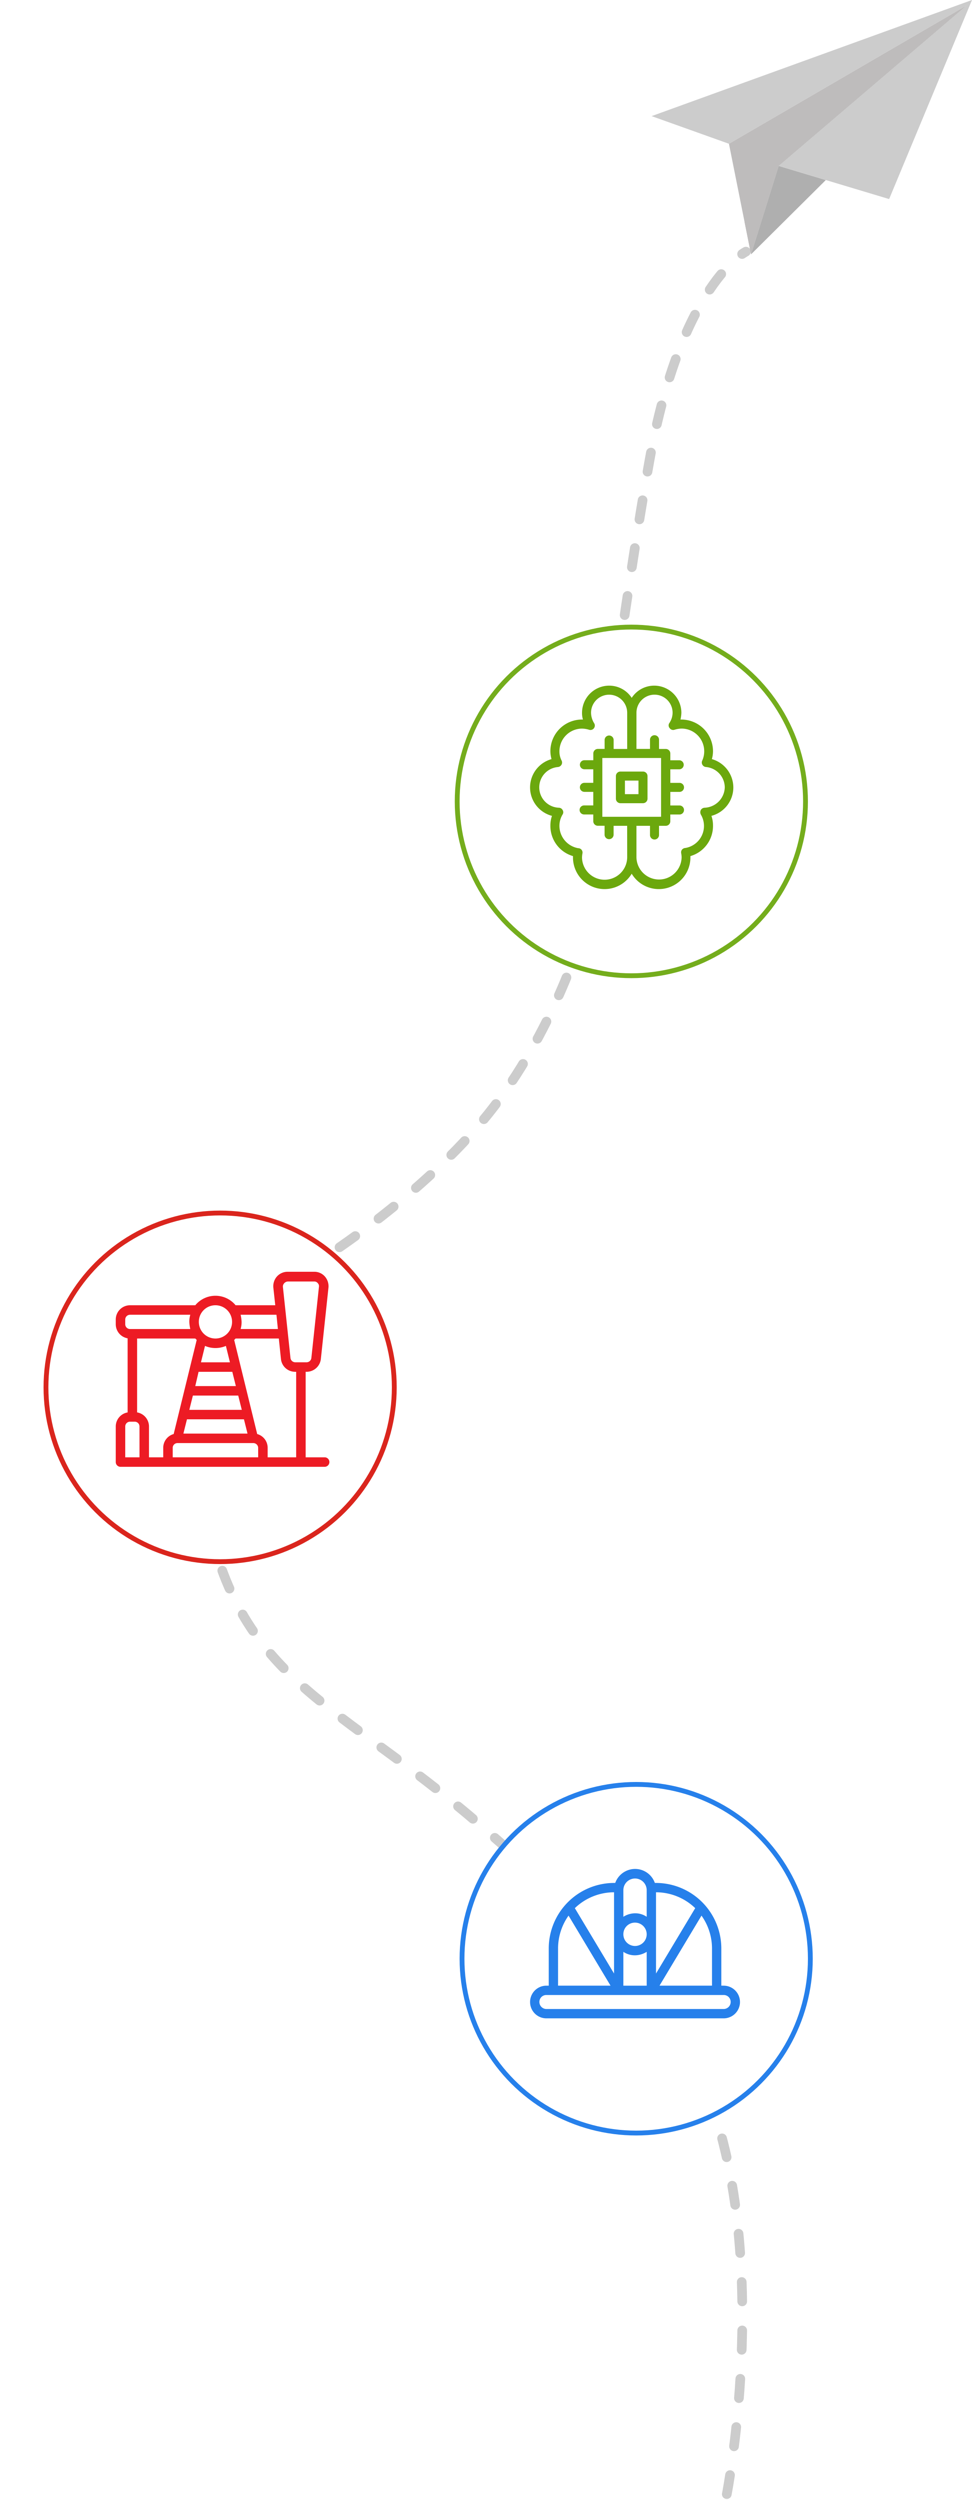 <svg xmlns="http://www.w3.org/2000/svg" xmlns:xlink="http://www.w3.org/1999/xlink" width="200.918" height="516.251" viewBox="0 0 200.918 516.251">
  <defs>
    <filter id="Ellipse_30" x="86" y="359" width="91" height="91" filterUnits="userSpaceOnUse">
      <feOffset dy="3" input="SourceAlpha"/>
      <feGaussianBlur stdDeviation="3" result="blur"/>
      <feFlood flood-opacity="0.161"/>
      <feComposite operator="in" in2="blur"/>
      <feComposite in="SourceGraphic"/>
    </filter>
    <filter id="Ellipse_31" x="0" y="241" width="91" height="91" filterUnits="userSpaceOnUse">
      <feOffset dy="3" input="SourceAlpha"/>
      <feGaussianBlur stdDeviation="3" result="blur-2"/>
      <feFlood flood-opacity="0.161"/>
      <feComposite operator="in" in2="blur-2"/>
      <feComposite in="SourceGraphic"/>
    </filter>
    <filter id="Ellipse_32" x="85" y="120" width="91" height="91" filterUnits="userSpaceOnUse">
      <feOffset dy="3" input="SourceAlpha"/>
      <feGaussianBlur stdDeviation="3" result="blur-3"/>
      <feFlood flood-opacity="0.161"/>
      <feComposite operator="in" in2="blur-3"/>
      <feComposite in="SourceGraphic"/>
    </filter>
  </defs>
  <g id="Group_320" data-name="Group 320" transform="translate(-926 -3395)">
    <g id="Group_235" data-name="Group 235" transform="translate(-11.918 -68)">
      <path id="Path_301" data-name="Path 301" d="M6090.973-1340.38s9.049-46.11-3.233-80.872-17.564-30.645-46.045-55.831-48.591-29.782-56.854-59.782,22.8-58.818,22.8-58.818,20.7-13.106,34.049-29.775,19.341-36.9,19.341-36.9,7.441-61.869,13.994-98.186,19.9-42.947,19.9-42.947" transform="translate(-5002.823 5318.457)" fill="none" stroke="rgba(0,0,0,0.2)" stroke-linecap="round" stroke-width="2" stroke-dasharray="4 6"/>
      <g transform="matrix(1, 0, 0, 1, 937.92, 3463)" filter="url(#Ellipse_30)">
        <g id="Ellipse_30-2" data-name="Ellipse 30" transform="translate(95 365)" fill="#fff" stroke="#2680eb" stroke-width="1">
          <circle cx="36.5" cy="36.5" r="36.5" stroke="none"/>
          <circle cx="36.5" cy="36.5" r="36" fill="none"/>
        </g>
      </g>
      <g transform="matrix(1, 0, 0, 1, 937.92, 3463)" filter="url(#Ellipse_31)">
        <g id="Ellipse_31-2" data-name="Ellipse 31" transform="translate(9 247)" fill="#fff" stroke="#da251d" stroke-width="1">
          <circle cx="36.5" cy="36.5" r="36.5" stroke="none"/>
          <circle cx="36.5" cy="36.5" r="36" fill="none"/>
        </g>
      </g>
      <g transform="matrix(1, 0, 0, 1, 937.92, 3463)" filter="url(#Ellipse_32)">
        <g id="Ellipse_32-2" data-name="Ellipse 32" transform="translate(94 126)" fill="#fff" stroke="#74ad1c" stroke-width="1">
          <circle cx="36.5" cy="36.5" r="36.5" stroke="none"/>
          <circle cx="36.5" cy="36.5" r="36" fill="none"/>
        </g>
      </g>
      <g id="Send" transform="translate(1072.607 3463)">
        <path id="Path_302" data-name="Path 302" d="M21,57.27,36.459,41.926,26.709,39Z" transform="translate(-0.446 -4.744)" fill="#afafaf"/>
        <path id="Path_303" data-name="Path 303" d="M68.087,10.142,29.263,43.256l9.749,2.926,0,0,0,0L52.1,50.108,69.229,9,3,32.98l15.986,5.709Z" transform="translate(-3 -9)" fill="#ccc"/>
        <path id="Path_304" data-name="Path 304" d="M66.1,10,17,38.547l4.568,22.838,5.709-18.27Z" transform="translate(-1.014 -8.858)" fill="#bebcbc"/>
        <path id="Path_305" data-name="Path 305" d="M23.45,43.115,19.829,54.7l1.337,6.685,5.709-18.27L65.7,10Z" transform="translate(-0.612 -8.858)" fill="#bebcbc"/>
      </g>
      <path id="helmet" d="M45.017,42.106h-.482V34.392a13.539,13.539,0,0,0-13.5-13.5h-.241A4.338,4.338,0,0,0,26.7,18a4.385,4.385,0,0,0-4.1,2.893h-.241a13.539,13.539,0,0,0-13.5,13.5v7.714H8.375a3.375,3.375,0,0,0,0,6.75H45.017a3.375,3.375,0,0,0,0-6.75Zm-2.411-7.714v7.714H31.758l8.678-14.464A11.731,11.731,0,0,1,42.606,34.392ZM31.035,22.821a11.7,11.7,0,0,1,8.1,3.278l-8.1,13.5Zm-6.75-.482a2.411,2.411,0,0,1,4.821,0v5.544A4.179,4.179,0,0,0,26.7,27.16a4.569,4.569,0,0,0-2.411.723Zm2.411,6.75A2.411,2.411,0,1,1,24.285,31.5,2.387,2.387,0,0,1,26.7,29.089Zm-2.411,6.027a4.179,4.179,0,0,0,2.411.723,4.569,4.569,0,0,0,2.411-.723v6.991H24.285ZM22.357,22.821V39.6l-8.1-13.5A11.7,11.7,0,0,1,22.357,22.821ZM10.786,34.392a11.731,11.731,0,0,1,2.17-6.75l8.678,14.464H10.786ZM45.017,46.928H8.375a1.451,1.451,0,0,1-1.446-1.446,1.421,1.421,0,0,1,1.446-1.446H45.017a1.421,1.421,0,0,1,1.446,1.446A1.451,1.451,0,0,1,45.017,46.928Z" transform="translate(1042.486 3830.956)" fill="#2680eb"/>
      <path id="pumpjack" d="M48.18,47.223H44.255V29.558h.2a2.971,2.971,0,0,0,2.944-2.65l1.57-14.721a3.052,3.052,0,0,0-.736-2.306A2.9,2.9,0,0,0,46.021,8.9h-5.5a2.979,2.979,0,0,0-2.208.981,3.052,3.052,0,0,0-.736,2.306l.393,3.631H29.78a5.413,5.413,0,0,0-8.342,0H7.944A2.953,2.953,0,0,0,5,18.763v.981a2.952,2.952,0,0,0,2.453,2.9V37.949A2.952,2.952,0,0,0,5,40.844V48.2a.984.984,0,0,0,.981.981h42.2a.981.981,0,1,0,0-1.963ZM39.839,11.255a1.044,1.044,0,0,1,.736-.343h5.447a.883.883,0,0,1,.736.343.854.854,0,0,1,.245.736l-1.57,14.721a1,1,0,0,1-.981.883H42.1a1,1,0,0,1-.981-.883l-1.57-14.721A1,1,0,0,1,39.839,11.255ZM30.81,17.781h7.409l.294,2.944h-7.7a5.065,5.065,0,0,0,.2-1.472A7.575,7.575,0,0,0,30.81,17.781Zm-5.2-1.963a3.435,3.435,0,1,1-3.435,3.435A3.414,3.414,0,0,1,25.609,15.819ZM28.6,27.6H22.616l.834-3.386a5.5,5.5,0,0,0,4.318,0Zm-6.477,1.963h6.968l.736,2.944H21.438Zm-1.914,7.851.736-2.944h9.372l.736,2.944ZM31.5,39.372l.736,2.944H18.985l.736-2.944ZM6.963,19.744v-.981a.984.984,0,0,1,.981-.981H20.408a5.065,5.065,0,0,0-.2,1.472,7.575,7.575,0,0,0,.2,1.472H7.944A.984.984,0,0,1,6.963,19.744ZM9.907,47.223H6.963V40.844a.984.984,0,0,1,.981-.981h.981a.984.984,0,0,1,.981.981Zm4.907-1.963v1.963H11.87V40.844a2.952,2.952,0,0,0-2.453-2.9V22.688H21.438l.294.294-4.76,19.431A2.945,2.945,0,0,0,14.814,45.26Zm19.627,1.963H16.776V45.26a.984.984,0,0,1,.981-.981h15.7a1.006,1.006,0,0,1,.981.981Zm7.851,0H36.4V45.26a2.945,2.945,0,0,0-2.159-2.846l-4.76-19.431.294-.294h8.93l.442,4.22a2.936,2.936,0,0,0,2.944,2.65h.2Z" transform="translate(956.844 3716.733)" fill="#ed1b24"/>
      <path id="brain" d="M47.017,26.008a6.106,6.106,0,0,0-4.435-5.836,6.278,6.278,0,0,0,.233-1.634A6.555,6.555,0,0,0,36.279,12h-.187a7.208,7.208,0,0,0,.187-1.4,5.619,5.619,0,0,0-5.6-5.6,5.552,5.552,0,0,0-4.669,2.521A5.552,5.552,0,0,0,21.34,5a5.619,5.619,0,0,0-5.6,5.6,4.819,4.819,0,0,0,.187,1.4A6.538,6.538,0,0,0,9.2,18.539a6.279,6.279,0,0,0,.233,1.634,6.071,6.071,0,0,0,.093,11.718A6.107,6.107,0,0,0,9.2,33.945,6.471,6.471,0,0,0,13.87,40.2v.28a6.534,6.534,0,0,0,12.138,3.361,6.534,6.534,0,0,0,12.138-3.361V40.2a6.471,6.471,0,0,0,4.669-6.256,6.107,6.107,0,0,0-.327-2.054A6.066,6.066,0,0,0,47.017,26.008ZM25.075,40.481a4.669,4.669,0,0,1-9.337,0,5.144,5.144,0,0,1,.093-.84.9.9,0,0,0-.887-1.074h0a4.7,4.7,0,0,1-3.875-4.622,4.51,4.51,0,0,1,.654-2.334.848.848,0,0,0,0-.934.9.9,0,0,0-.794-.467,4.21,4.21,0,0,1-.187-8.4.952.952,0,0,0,.747-.467.9.9,0,0,0,.047-.84,4.052,4.052,0,0,1-.467-1.961,4.682,4.682,0,0,1,4.669-4.669,5.206,5.206,0,0,1,1.447.233.886.886,0,0,0,1.027-.327.911.911,0,0,0,0-1.074,4.215,4.215,0,0,1-.607-2.1,3.735,3.735,0,1,1,7.47,0v7.47h-2.8V16.2a.934.934,0,0,0-1.867,0v1.867h-1.4a.936.936,0,0,0-.934.934v1.4H16.2a.934.934,0,0,0,0,1.867h1.867v2.8H16.2a.934.934,0,0,0,0,1.867h1.867v2.8H16.2a.934.934,0,1,0,0,1.867h1.867v1.4a.936.936,0,0,0,.934.934h1.4v1.867a.934.934,0,0,0,1.867,0V33.945h2.8Zm-5.135-8.4V19.939H32.078V32.078ZM41.088,30.21a.963.963,0,0,0-.794.467,1.09,1.09,0,0,0,0,.934A4.61,4.61,0,0,1,37.12,38.52h0a.993.993,0,0,0-.7.327.913.913,0,0,0-.187.747,5.144,5.144,0,0,1,.093.84,4.669,4.669,0,0,1-9.337,0V33.945h2.8v1.867a.934.934,0,1,0,1.867,0V33.945h1.4a.936.936,0,0,0,.934-.934v-1.4h1.867a.934.934,0,1,0,0-1.867H33.992v-2.8h1.867a.934.934,0,1,0,0-1.867H33.992v-2.8h1.867a.934.934,0,0,0,0-1.867H33.992v-1.4a.936.936,0,0,0-.934-.934h-1.4V16.2a.934.934,0,1,0-1.867,0v1.867h-2.8V10.6a3.735,3.735,0,0,1,7.47,0,3.842,3.842,0,0,1-.654,2.1.847.847,0,0,0,.047,1.074.886.886,0,0,0,1.027.327,5.206,5.206,0,0,1,1.447-.233,4.682,4.682,0,0,1,4.669,4.669,4.622,4.622,0,0,1-.42,1.961.889.889,0,0,0,.047.84.926.926,0,0,0,.747.467,4.256,4.256,0,0,1,3.875,4.2A4.333,4.333,0,0,1,41.088,30.21ZM28.343,22.74H23.674a.936.936,0,0,0-.934.934v4.669a.936.936,0,0,0,.934.934h4.669a.936.936,0,0,0,.934-.934V23.674A.936.936,0,0,0,28.343,22.74Zm-.934,4.669h-2.8v-2.8h2.8Z" transform="translate(1042.486 3599.594)" fill="#6ba80d"/>
    </g>
  </g>
</svg>
